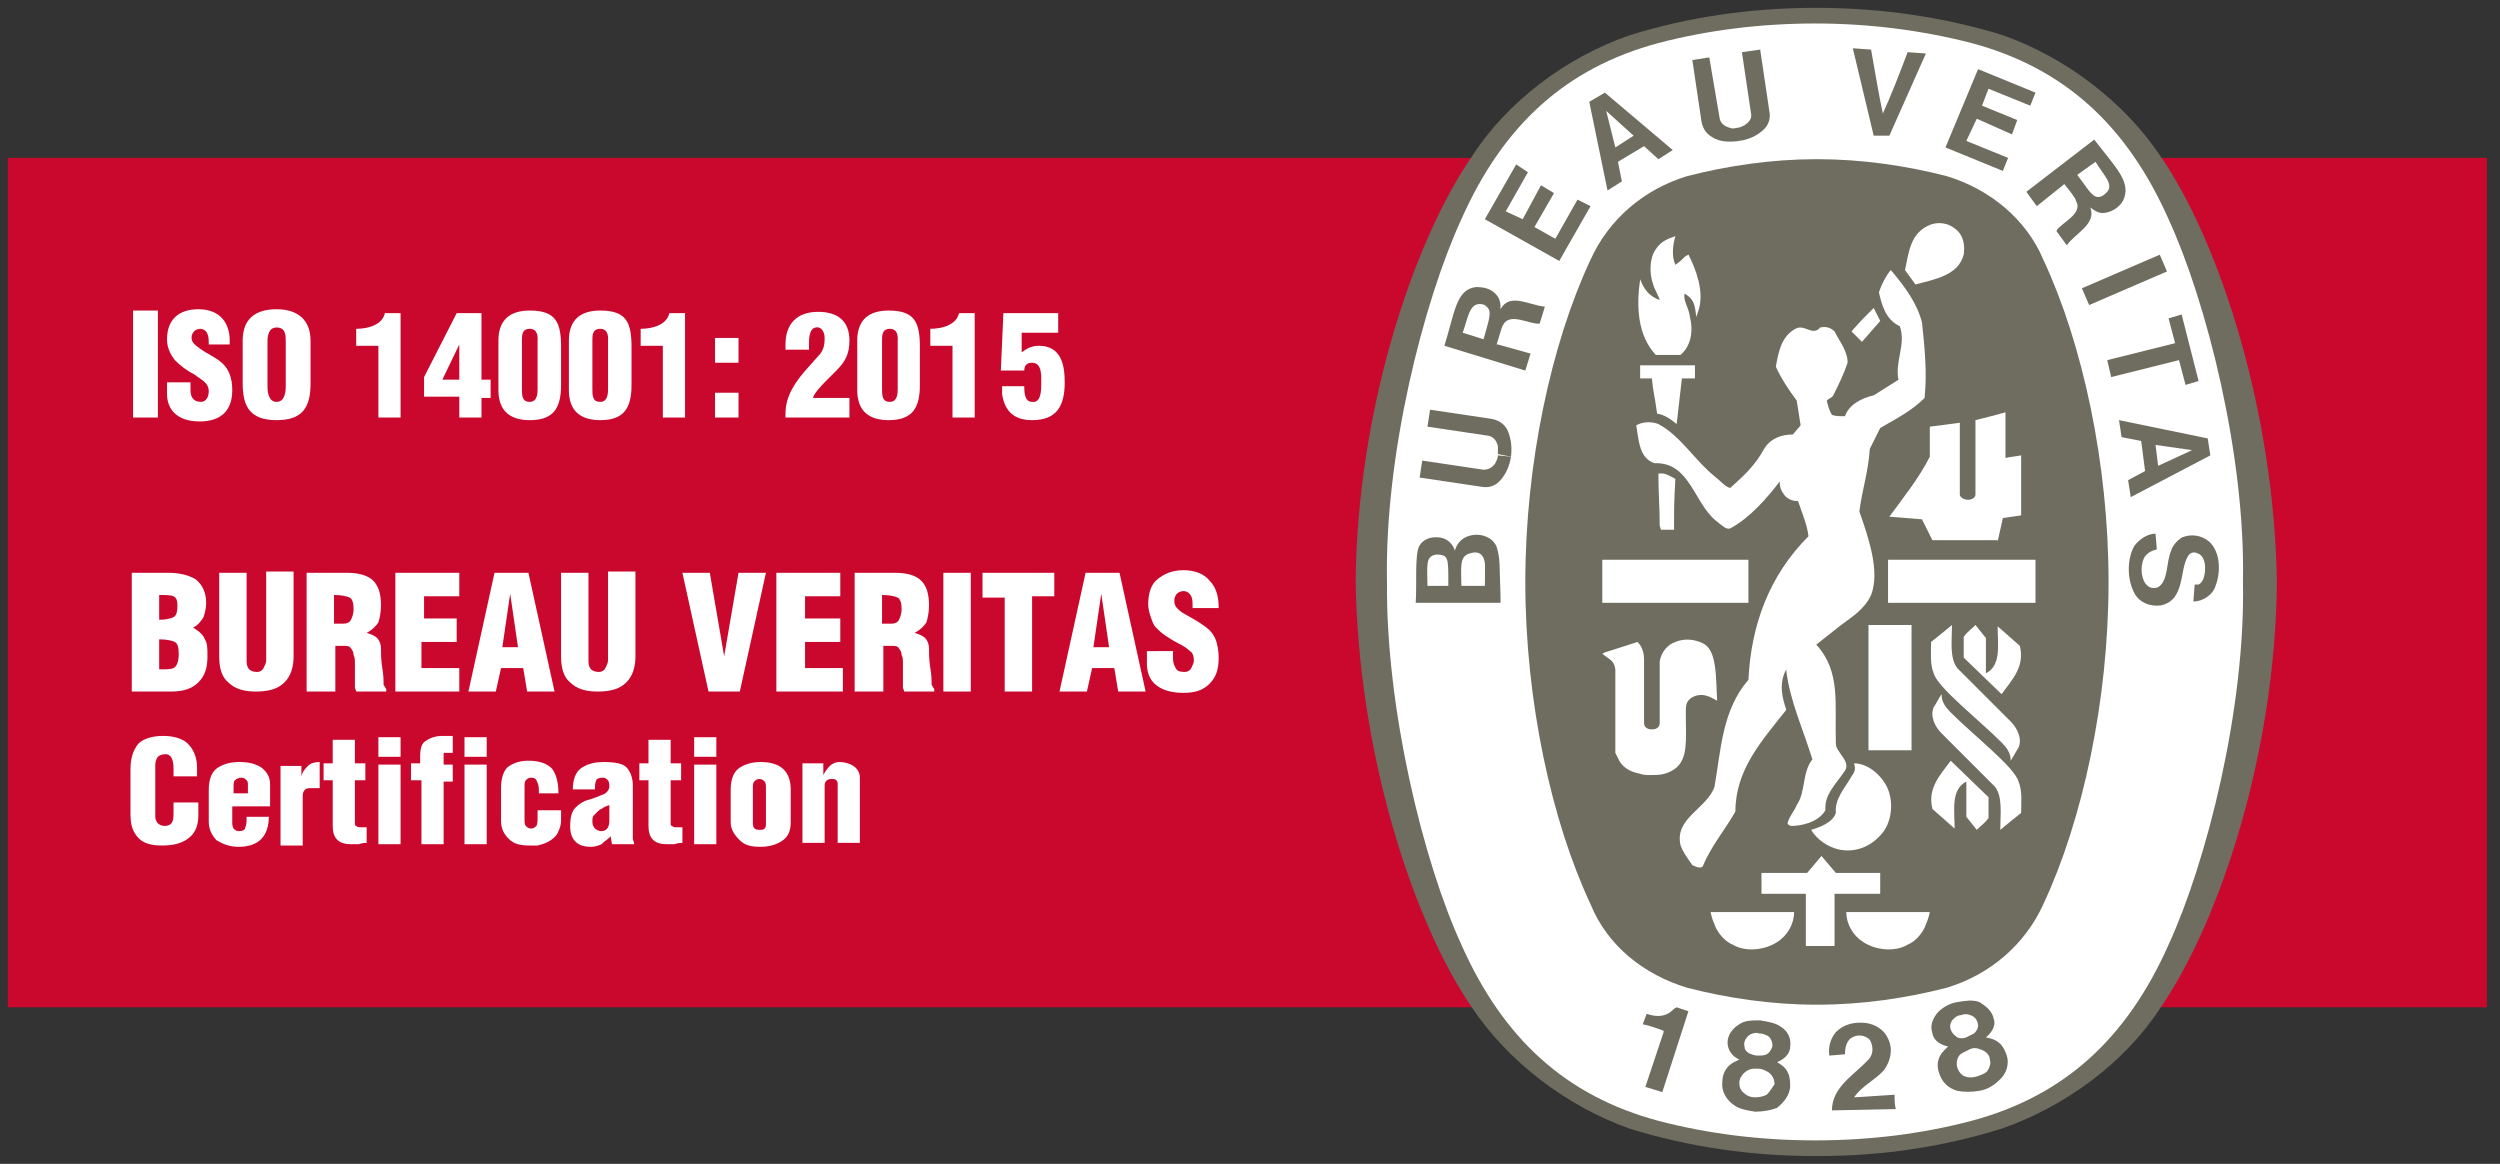 <?xml version="1.0" encoding="UTF-8"?> <svg xmlns="http://www.w3.org/2000/svg" xmlns:xlink="http://www.w3.org/1999/xlink" version="1.1" id="Layer_1" x="0px" y="0px" viewBox="0 0 191.6 89.2" style="enable-background:new 0 0 191.6 89.2;" xml:space="preserve"><rect x="0" y="0" width="191.6" height="89.2" fill="#333333" stroke="none"/> <style type="text/css"> .st0{fill:#CA082D;} .st1{fill:#FFFFFF;} .st2{fill:#6F6D60;} </style> <rect x="0.6" y="12.1" class="st0" width="190" height="65.1"></rect> <g> <path class="st1" d="M10.2,32v-8.2h1.9V32H10.2z"></path> <path class="st1" d="M14.6,29.3v0.6c0,0.5,0.2,0.9,0.8,0.9c0.4,0,0.6-0.4,0.6-0.8c0-0.7-0.6-0.9-1.1-1.3c-0.6-0.3-1.1-0.7-1.5-1.1 c-0.3-0.4-0.6-0.9-0.6-1.6c0-1.5,0.9-2.3,2.4-2.3c1.7,0,2.5,1.1,2.4,2.7H16c0-0.5,0-1.1-0.6-1.2c-0.4,0-0.6,0.2-0.7,0.5 c-0.1,0.5,0.2,0.7,0.6,1c0.7,0.5,1.3,0.7,1.8,1.2c0.4,0.4,0.7,1,0.7,2c0,1.6-0.9,2.4-2.5,2.4c-1.8,0-2.5-1-2.5-2.1v-0.9H14.6z"></path> <path class="st1" d="M23.8,29.4c0,1.8-0.6,2.8-2.6,2.8s-2.6-1-2.6-2.8v-3.3c0-1.6,0.9-2.4,2.6-2.4s2.6,0.9,2.6,2.4V29.4z M21.9,26.2c0-0.5,0-1.1-0.7-1.1c-0.6,0-0.7,0.6-0.7,1.1v3.4c0,0.5,0.1,1.2,0.7,1.2c0.6,0,0.7-0.7,0.7-1.2V26.2z"></path> <path class="st1" d="M29,26.5h-1.7v-1.3c0.9,0,2-0.3,2.2-1.2h1.2v8H29V26.5z"></path> <path class="st1" d="M32.5,28.9L35,24h1.9v5.1h0.7v1.4h-0.7V32h-1.7v-1.6h-2.7V28.9z M35.2,29.1v-2.7h0l-1.3,2.7H35.2z"></path> <path class="st1" d="M38.2,26.1c0-1.6,0.9-2.3,2.4-2.3c2,0,2.4,0.9,2.4,2.8v2.9c0,1.8-0.6,2.7-2.4,2.7c-1.5,0-2.4-0.7-2.4-2.3V26.1 z M41.2,26.1c0-0.1,0.1-0.9-0.6-0.9c-0.6,0-0.6,0.5-0.6,0.9v3.7c0,0.5,0,1,0.6,1c0.6,0,0.6-0.7,0.6-1V26.1z"></path> <path class="st1" d="M43.6,26.1c0-1.6,0.9-2.3,2.4-2.3c2,0,2.4,0.9,2.4,2.8v2.9c0,1.8-0.6,2.7-2.4,2.7c-1.5,0-2.4-0.7-2.4-2.3V26.1 z M46.6,26.1c0-0.1,0.1-0.9-0.6-0.9c-0.6,0-0.6,0.5-0.6,0.9v3.7c0,0.5,0,1,0.6,1c0.6,0,0.6-0.7,0.6-1V26.1z"></path> <path class="st1" d="M50.8,26.5h-1.7v-1.3c0.9,0,2-0.3,2.2-1.2h1.2v8h-1.7V26.5z"></path> <path class="st1" d="M54.8,27.8v-1.9h1.8v1.9H54.8z M54.8,32v-1.9h1.8V32H54.8z"></path> <path class="st1" d="M60.2,26.8v-0.4c0-1.6,0.9-2.5,2.5-2.5c1.5,0,2.4,0.7,2.4,2.2c0,1-0.3,1.6-1,2.3l-0.7,0.7 c-0.3,0.3-1,1-1.1,1.4h2.8V32h-4.9v-0.3c0-1.4,0.8-2.5,1.7-3.5l0.8-0.9c0.4-0.4,0.5-0.8,0.5-1.4c0-0.4-0.2-0.9-0.7-0.8 C62,25.2,62,26,62,26.4v0.4H60.2z"></path> <path class="st1" d="M65.7,26.1c0-1.6,0.9-2.3,2.4-2.3c2,0,2.4,0.9,2.4,2.8v2.9c0,1.8-0.6,2.7-2.4,2.7c-1.5,0-2.4-0.7-2.4-2.3V26.1 z M68.8,26.1c0-0.1,0.1-0.9-0.6-0.9c-0.6,0-0.6,0.5-0.6,0.9v3.7c0,0.5,0,1,0.6,1c0.6,0,0.6-0.7,0.6-1V26.1z"></path> <path class="st1" d="M73,26.5h-1.7v-1.3c0.9,0,2-0.3,2.2-1.2h1.2v8H73V26.5z"></path> <path class="st1" d="M76.7,28.5l0.2-4.5h4.2v1.5h-2.8L78.3,27c0.4-0.3,0.8-0.5,1.3-0.5c1.7,0,2,1.4,2,2.8c0,1.8-0.6,2.9-2.5,2.9 c-1.4,0-2.1-0.7-2.3-2v-0.6h1.7c0,0.4,0,1.2,0.6,1.2c0.7,0.1,0.7-0.9,0.7-1.4c0-0.5,0.1-1.6-0.7-1.6c-0.4,0-0.6,0.2-0.6,0.6H76.7z"></path> </g> <path class="st2" d="M139.2,88.6h0.1c5,0,9.6-0.7,14.1-2.1c4.9-1.7,9.5-5.1,12.2-9.3c4.6-6.7,8.8-19.7,8.9-32.6v0 c-0.2-12.9-4.3-25.9-8.9-32.6c-2.8-4.2-7.3-7.6-12.1-9.3c-4.5-1.4-9.4-2.1-14.3-2.1c-5,0-9.8,0.7-14.3,2.1 c-4.9,1.7-9.4,5.1-12.1,9.3c-4.6,6.7-8.8,19.7-8.9,32.6v0c0.2,12.9,4.3,25.9,8.9,32.6c2.8,4.2,7.3,7.6,12.1,9.3 c4.5,1.4,9.3,2.1,14.2,2.1H139.2z"></path> <path class="st1" d="M171.9,44.6c0.2,9.7-2.8,21.5-5.7,27.8c-3.2,7.2-8,11.6-15.1,13.5c-3.8,1-7.8,1.5-12,1.5c-4.1,0-8.2-0.5-12-1.5 c-7.1-1.9-11.9-6.3-15.1-13.5c-2.9-6.3-5.8-18.1-5.7-27.8c-0.2-9.7,2.8-21.5,5.7-27.8c3.2-7.2,8-11.6,15.1-13.5 c3.8-1,7.9-1.5,12-1.5c4.1,0,8.1,0.5,12,1.5c7.1,1.9,11.9,6.3,15.1,13.5C169.1,23.1,172.1,34.9,171.9,44.6"></path> <path class="st2" d="M139.3,12.2c3.4,0,6.8,0.5,9.9,1.3c3.3,1,6.1,3.3,7.4,6.4c3,6.4,5,15.6,5,24.7c0,9.1-2,18.3-5,24.7 c-1.4,3.1-4.1,5.4-7.4,6.4c-3.1,0.8-6.5,1.3-9.9,1.3h-0.1c-3.4,0-6.8-0.5-9.9-1.3c-3.3-1-6.1-3.2-7.4-6.4c-3-6.4-5-15.6-5-24.7 c0-9.1,2-18.3,5-24.7c1.4-3.1,4.1-5.4,7.4-6.4c3.1-0.8,6.5-1.3,9.9-1.3H139.3z"></path> <path class="st1" d="M144.1,24.6c-0.5-0.8-0.1-0.1-0.6-1"></path> <rect x="122.8" y="42.9" class="st1" width="11.2" height="3.3"></rect> <path class="st1" d="M131.5,71.1c-0.2-0.5-0.3-0.7-0.4-1.2c2.4,0,3.9,0,6.4,0c0,0.9-0.5,1.8-1.3,2.3c-0.9,0.6-2.4,0.8-3.4,0.2 C132.3,72.2,131.8,71.7,131.5,71.1"></path> <path class="st1" d="M138.4,68.5l-3.4,0v-1.6l3.5,0l1.1-1.3c0.5,0.6,0.6,0.7,1.1,1.3h3.4v1.6l-3.5,0v4h-2.2V68.5z"></path> <path class="st1" d="M138.8,63.6c0.7-0.2,1.7-0.6,1.9-1.3c-0.1-1.1,0.7-1.9,1.2-2.8c0.3-0.4,0.3-0.6,0.2-1c1.1,0,2.2,1,2.6,2 c0.4,1,0.3,2.4-0.4,3.3c-0.8,1-2,1.6-3.4,1.3C140.1,64.9,139.3,64.4,138.8,63.6"></path> <path class="st1" d="M130.5,49.3c-0.6-0.3-1.4-0.4-2.1-0.1c-0.6,0.2-1.1,0.8-1.2,1.5c0,1.9,0,2.5,0,4.7c0,0.3-0.2,0.5-0.6,0.5 c-0.4,0-0.6-0.2-0.6-0.5v-4.8c0-0.5-0.1-1-0.5-1.4l-2.5,0.8l-0.2,0.1c0.6,0.5,0.9,0.5,1,1.2l0,6.1l0,0.3l0.1,0.2l0.1,0.2l0.1,0.2 c0.4,0.7,1.1,0.9,1.6,1c0.2,0.1,0.6,0.1,0.8,0.1c0.6,0,1.2,0,1.9-0.5c1-0.8,0.8-2.2,0.8-4.2c0-0.6,0-0.9,0.4-1.2 c0.3-0.2,0.7-0.3,1.1-0.2c0.4,0.1,0.5,0.2,0.9,0.4C131.5,51.9,131.6,49.8,130.5,49.3"></path> <path class="st1" d="M153.4,56.9c-1.8-1.8-4.9-4.2-5.2-5.3c-0.3-0.7-0.2-1.6-0.2-2.4c0.5-0.4,1-0.8,1.6-1.3c0,1.2-0.2,2.5,0.4,3.3 c1.5,1.5,2.8,2.8,4.1,4.1c0.5,0.5,0.9,1.3,0.6,2c-0.2,0.3-0.4,0.7-0.6,1C154.1,57.7,153.8,57.3,153.4,56.9"></path> <path class="st1" d="M143.2,47.9c1.4,0,1.8,0,3.3,0v9.6h-3.3L143.2,47.9z"></path> <path class="st1" d="M150.5,48.8c0.3-0.4,0.5-0.5,0.9-0.9l0.8,1v2.7c1.2-0.6,0.9-2.2,0.9-3.6c0.7,0.6,1,0.9,1.7,1.5 c0.4,1.6-0.6,2.6-1.4,3.7l-2.9-2.8V48.8z"></path> <path class="st1" d="M153.1,41.5l0.4-1.8l1.4-0.2l0-4.6c-0.5,0.1-0.8,0.1-1.2,0.2v-3.5c-0.7,0.2-1.5,0.4-2.3,0.6v5.7 c0,0.3-0.4,0.4-0.5,0.4h-0.1c-0.3,0-0.6-0.2-0.6-0.4v-5.5l-2.3,0.3V35c-0.8,1.6-2,3.1-3.1,4.6c1.2,0.1,1.3,0.1,2.5,0.2l0.8,1.6 H153.1z"></path> <path class="st1" d="M127.2,40.3c0-1.5-0.1-2.5-0.1-4c0.5-0.1,0.9,0.2,1.3,0.4c-0.1,1.9-0.1,1.9-0.1,3.9h-1L127.2,40.3z"></path> <path class="st1" d="M127,31.7c-0.2-1.5-0.3-1.6-0.4-2.7h-0.9v-1c1.6,0,2.5,0,4.2,0l0,1h-1l-0.4,3.5C128,32.1,127.6,31.8,127,31.7"></path> <path class="st1" d="M126.9,27.2c-1.4-1.5-1.5-3.7-1.2-5.8l0,0c0.3,0.8,0.7,1.3,1.5,1.6c-0.1-0.4-0.4-0.8-0.5-1.2 c-0.3-0.8-0.3-2,0.2-2.7c0.4-0.6,0.9-0.8,1.5-1c-0.2,0.7-0.3,1.5,0,2.2c0.4-0.3,0.4-0.3,0.7-0.6c0.1-0.1,0.2-0.1,0.3-0.2 c0.6,1.2,1.2,2.8,0.8,4.2l-0.2,0.6c-0.1-1-0.2-1.4-0.9-1.8c-0.1,0.6,0.3,1,0.4,1.7c0.3,1.2,0.1,2.3-0.7,3H126.9z"></path> <path class="st1" d="M144.1,24.6l-1.4,1.6c-0.4-0.4-0.4-0.4-0.8-0.8c0.7-0.8,0.8-0.9,1.7-1.8"></path> <path class="st1" d="M146,20.7c0.3-1.4,0.4-2.9,2-3.5c0.6-0.2,1.3-0.1,1.8,0.3c0.7,0.5,0.8,1.3,0.7,2c-0.4,1.6-2.2,1.9-3.7,2.3 L146,20.7z"></path> <polygon class="st1" points="156,42.9 156,46.2 144.7,46.2 144.7,42.9 "></polygon> <path class="st1" d="M128.8,64.8c-0.5-2.1,2-2.8,2.6-4.5c0.5-2.9,0.6-5.9,2.6-8.2c0.2-4.2,1.6-8,4.6-11c-0.1-0.9-0.5-1.8-0.8-2.7 c-0.4,0-0.7-0.1-1-0.4c-0.3-0.4-0.4-0.6-0.4-1.1c-1,1.3-2.3,2.8-3.8,3.6c-0.3,0.1-0.6-0.2-1.1-0.6c-1.7-1.4-2-4.5-4.7-4.4 c-1.2-0.4-1.2-1.8-1.4-2.9c0.5-0.3,1.2-0.3,1.7-0.1c1.7,0.9,2.8,2.8,4.3,4c0.4,0.3,0.8,0.8,1.2,0.9c1-0.9,1.9-1.7,2.6-3 c0.5-0.8,1.3-1.1,2.2-1.1l0.6-0.7l-0.3-1.9c-0.6-0.8-1.2-1.7-1.6-2.6c0.2-1.1,0.4-2.3,1.5-2.9c0.7-0.4,1.3,0.6,1.9-0.1 c0.4-0.1,0.8,0,1.1,0.3c0.4,0.8,1,1.5,1,2.4c-0.3,0.9-0.7,1.7-1.1,2.5c-0.1,0.2-0.3,0.2-0.5,0.4c0.1,0.4,0.2,0.8,0.4,1.1 c0.3,0.1,0.6,0.1,1,0.1c0.3-0.9,1.3-1.4,2.2-1.6l1.9-1.2c-0.3-1.4,0.6-2.7,0.1-4.1c-1.1-0.5-1.4-1.7-1.6-2.6 c0.2-0.6,0.5-1.2,0.9-1.7l0.1,0.1c1,1.2,1.9,2.4,2.3,3.9c0.2,1.9,0.4,3.8,0.2,5.8c-1,1-2.2,1.6-3.4,2.3l-0.8,1.6 c-0.1,1.7-0.6,3.2-0.8,4.8c0.7,2,1.6,4.6,0.9,6.4c-0.5,1.1-1.5,1.7-2.3,2.3l-1.9,1.5c1.9,2.1,1.4,4.5,1.5,7.6c0,0.7,1.3,1.4,0.6,2.2 c-0.6,0.9-1.5,1.7-1.4,2.9c-0.6,1-2,1.2-2.6,1.2c-0.1,0-0.3-0.1-0.3-0.2c0.1-0.5,0.5-0.9,0.7-1.4c0.7-1,0.4-2.5,1.2-3.5 c-0.7-2.3-1.7-4.4-2-6.8l0-0.1c-0.6,1.1-0.3,2.2,0,3.1c-1.9,2.4-3.9,4.6-3.9,7.8c-0.8,1.4-1.9,2.7-2.5,4.2c-0.2,0.2-0.6,0-0.8-0.1 C129.2,65.6,129,65.3,128.8,64.8"></path> <path class="st1" d="M149.5,54.6c1.8,1.8,4.9,4.2,5.2,5.3c0.3,0.7,0.2,1.6,0.2,2.4c-0.5,0.4-1,0.8-1.6,1.3c0-1.2,0.2-2.5-0.4-3.3 c-1.5-1.5-2.8-2.8-4.1-4.1c-0.5-0.5-0.9-1.3-0.6-2c0.2-0.3,0.4-0.7,0.6-1C148.8,53.8,149.1,54.2,149.5,54.6"></path> <path class="st1" d="M152.4,62.7c-0.3,0.4-0.5,0.5-0.9,0.9l-0.8-1v-2.7c-1.2,0.6-0.9,2.2-0.9,3.6c-0.7-0.6-1-0.9-1.7-1.5 c-0.4-1.6,0.6-2.6,1.4-3.7l2.9,2.8V62.7z"></path> <path class="st1" d="M147.5,71.1c0.2-0.5,0.3-0.7,0.4-1.2c-2.4,0-3.9,0-6.4,0c0,0.9,0.5,1.8,1.3,2.3c0.9,0.6,2.4,0.8,3.4,0.2 C146.7,72.2,147.2,71.7,147.5,71.1"></path> <path class="st2" d="M140.4,85.1c0-1.8,1.7-2.7,2.8-3.9c0.3-0.3,0.4-0.8,0.2-1.3c-0.1-0.3-0.3-0.4-0.6-0.5c-0.4-0.1-0.7,0-1,0.2 c-0.3,0.3-0.4,0.7-0.4,1.2l-1.2,0.1c-0.1-0.7,0.1-1.3,0.5-1.8c0.6-0.6,1.4-0.8,2.3-0.7c0.7,0.1,1.4,0.5,1.7,1.2 c0.4,0.8,0.2,1.7-0.3,2.4c-0.7,0.8-1.7,1.2-2.3,2.1l3.1-0.2c0,0.4,0,0.8,0.1,1.1L140.4,85.1z"></path> <path class="st2" d="M129.4,77.5L129.4,77.5l-2,6.2l-1.3-0.4l1.4-4.2l0-0.1c-0.5-0.2-1.1-0.4-1.6-0.5l0.3-0.8 c0.6,0.2,1.3,0.3,1.9-0.2c0.2-0.2,0.2-0.2,0.4-0.3L129.4,77.5z"></path> <path class="st2" d="M152.3,82.1c-0.2,0.2-0.5,0.3-0.8,0.4c-0.3,0.1-0.6,0.1-0.9,0c-0.3-0.1-0.5-0.4-0.6-0.7c-0.1-0.4,0-0.9,0.4-1.1 c0.2-0.1,0.4-0.2,0.6-0.3c0.2-0.1,0.5-0.1,0.7,0c0.4,0.1,0.8,0.4,0.8,0.8C152.6,81.5,152.5,81.8,152.3,82.1 M149.6,79.1 c-0.2-0.3-0.2-0.7,0.1-1c0.2-0.2,0.4-0.3,0.6-0.3c0.2-0.1,0.5-0.1,0.7,0c0.4,0.1,0.6,0.5,0.6,0.8c0,0.2-0.1,0.4-0.3,0.6 c-0.2,0.1-0.4,0.2-0.6,0.3c-0.2,0.1-0.5,0.1-0.7,0C149.9,79.4,149.7,79.3,149.6,79.1 M153.8,80.9c-0.2-0.6-0.5-1.1-1.2-1.3l-0.4-0.1 c0.4-0.3,0.8-0.9,0.6-1.4c-0.1-0.6-0.6-1-1.1-1.3c-0.5-0.2-1.1-0.1-1.7,0c-0.6,0.1-1.1,0.4-1.5,0.8c-0.4,0.5-0.6,1-0.4,1.6 c0.1,0.6,0.7,0.9,1.2,1l-0.3,0.3c-0.5,0.5-0.6,1.1-0.4,1.7c0.2,0.7,0.7,1.2,1.4,1.4c0.5,0.1,1.1,0.1,1.7,0c0.6-0.1,1.1-0.4,1.5-0.8 C153.8,82.3,154,81.5,153.8,80.9"></path> <path class="st2" d="M135.4,83.9c-0.2,0.1-0.5,0.2-0.9,0.2c-0.3,0-0.6-0.1-0.8-0.3c-0.3-0.2-0.4-0.5-0.4-0.8c0-0.4,0.3-0.8,0.7-1 c0.2-0.1,0.4-0.1,0.7-0.1c0.3,0,0.5,0.1,0.7,0.2c0.4,0.2,0.6,0.6,0.6,1C135.8,83.4,135.6,83.7,135.4,83.9 M133.7,80.2 c-0.1-0.3,0.1-0.7,0.4-0.9c0.2-0.1,0.5-0.2,0.7-0.1c0.3,0,0.5,0.1,0.7,0.2c0.3,0.2,0.4,0.7,0.3,0.9c-0.1,0.2-0.2,0.4-0.4,0.5 c-0.2,0.1-0.4,0.1-0.7,0.1c-0.2,0-0.5-0.1-0.7-0.2C133.9,80.6,133.7,80.5,133.7,80.2 M137.2,83.2c0-0.6-0.1-1.2-0.7-1.6l-0.3-0.2 c0.5-0.2,1-0.6,1-1.2c0.1-0.6-0.2-1.2-0.7-1.5c-0.4-0.3-1-0.4-1.6-0.5c-0.6,0-1.2,0-1.6,0.3c-0.5,0.3-0.9,0.8-0.9,1.4 c0,0.6,0.4,1.1,0.9,1.3l-0.4,0.2c-0.6,0.3-0.9,0.9-0.9,1.5c-0.1,0.7,0.3,1.4,0.9,1.8c0.4,0.3,1,0.4,1.6,0.5c0.6,0,1.2-0.1,1.7-0.3 C136.7,84.5,137.2,83.9,137.2,83.2"></path> <rect x="159.6" y="20.7" transform="matrix(0.918 -0.396 0.396 0.918 4.847 66.292)" class="st2" width="6.5" height="1.4"></rect> <path class="st2" d="M143.6,10.4L142,3.7l1.4,0.1c0.3,1.7,0.6,3.5,0.9,4.9c0.6-1.3,1.3-3.1,1.9-4.7l1.4,0.1l-2.8,6.3L143.6,10.4z"></path> <polygon class="st2" points="118.1,14.2 116.7,16.8 115.4,16.2 117.1,13.2 116.2,12.6 113.8,16.8 119.5,20 121.9,15.8 120.9,15.3 119.2,18.3 117.6,17.4 119.1,14.8 "></polygon> <path class="st2" d="M113.8,44.9l-1.8,0h0c0-1.4-0.2-2.3,0.7-2.5c0.3-0.1,0.7-0.1,0.9,0.2C113.9,43,113.8,43.5,113.8,44.9 M111,44.9 l-1.6,0c0-1.5-0.2-2.3,0.7-2.4c0.5,0,0.7,0.1,0.8,0.4C111,43.2,111,43.6,111,44.9 M114.7,41.9c-0.3-0.7-1.1-1-1.8-0.9 c-0.7,0.1-1.2,0.5-1.4,1.2c-0.1-0.4-0.5-0.9-1.1-1c-0.7-0.1-1.3,0.1-1.6,0.6c-0.4,0.6-0.2,3-0.3,4.4l6.5,0l0-0.5 C114.9,43.2,115,42.9,114.7,41.9"></path> <polygon class="st2" points="166.2,24.4 167.2,24.1 168.5,29.2 167.5,29.5 167,27.6 161.8,28.9 161.5,27.6 166.7,26.3 "></polygon> <path class="st2" d="M133.3,10.8c-0.7,0.1-1.5,0.1-2.1-0.3c-0.5-0.3-0.7-0.7-0.8-1.2l-0.7-4.7l1.3-0.2l0.8,4.7 c0.1,0.4,0.4,0.6,0.8,0.7c0.2,0.1,0.4,0,0.6,0"></path> <path class="st2" d="M133.3,10.8c0.7-0.1,1.4-0.4,1.9-0.9c0.4-0.4,0.5-0.9,0.4-1.4l-0.7-4.7L133.5,4l0.7,4.7 c0.1,0.4-0.2,0.7-0.5,0.9c-0.2,0.1-0.4,0.2-0.6,0.2"></path> <path class="st2" d="M165.4,35.7l-0.2-1.6l2.8,0.4h0l0,0l0,0h0L165.4,35.7z M169.2,33.6l-6.8-1.4l0.2,1.3l1.5,0.3l0.3,2.3l-1.3,0.7 l0.2,1.3l6.1-3.2L169.2,33.6z"></path> <path class="st2" d="M168.2,44.8l0.1,0l0.1,0l0.1,0c0.4-0.2,0.5-0.8,0.5-1.3c0-0.5-0.2-1-0.6-1.1c-0.2-0.1-0.5-0.1-0.7,0.2 c-0.7,1.1-0.2,3.4-2.1,3.8c-0.8,0.1-1.6-0.2-2-0.9c-0.6-1.1-0.6-2.7,0-3.7c0.4-0.5,1-0.9,1.6-0.9l0.1,1.2c-0.4,0.1-0.8,0.3-1,0.7 c-0.3,0.7-0.2,1.7,0.3,2.1c0.2,0.2,0.6,0.2,0.8,0.1c0.8-0.5,0.6-1.9,1-2.8c0.1-0.4,0.5-0.8,0.8-1c0.7-0.3,1.5-0.2,2.1,0.3 c0.9,0.8,0.9,2.4,0.5,3.4c-0.2,0.7-1,1.2-1.7,1.2L168.2,44.8L168.2,44.8z"></path> <path class="st2" d="M115.8,35c-0.1,0.7-0.4,1.4-0.9,1.9c-0.4,0.4-0.9,0.5-1.4,0.4l-4.7-0.7l0.2-1.3l4.7,0.7c0.4,0,0.7-0.2,0.9-0.5 c0.1-0.2,0.2-0.4,0.2-0.6"></path> <path class="st2" d="M115.8,35c0.1-0.7,0-1.5-0.3-2.1c-0.3-0.5-0.7-0.7-1.2-0.8l-4.7-0.7l-0.2,1.3l4.7,0.7c0.4,0.1,0.6,0.4,0.7,0.8 c0,0.2,0,0.4,0,0.6"></path> <path class="st2" d="M123.8,11.3l-0.7-2.8l0,0l0,0v0l0,0l2.1,1.9L123.8,11.3z M123,7.1l-1.2,0.7l1.4,6.8l1.1-0.7l-0.3-1.5l2-1.2 l1.1,1l1.1-0.7L123,7.1z"></path> <polygon class="st2" points="154.6,9.2 151.9,8.1 152.4,6.8 155.6,8.1 156,7.1 151.6,5.3 149.1,11.3 153.5,13.1 153.9,12.1 150.7,10.8 151.5,9.1 154.2,10.3 "></polygon> <path class="st2" d="M113.7,26l-1.6-0.5c0.4-1.1,0.5-2.2,1.3-2.2c0.3,0,0.5,0.1,0.7,0.4C114.3,24.1,114,24.9,113.7,26 M115,23.7 c0-0.4,0-0.8-0.4-1.2c-0.4-0.4-0.9-0.5-1.5-0.5c-1.5,0.2-1.6,1.9-2.4,4.5l6.2,1.9l0.4-1.3l-2.5-0.7l-0.1,0c0.2-0.6,0.4-1.4,0.5-1.5 c0.5-1,2.1,0,2.8-0.1l0.4-1.3C117.2,23.4,115.7,22.4,115,23.7"></path> <path class="st2" d="M161.5,14.7c-0.2,0.2-0.4,0.4-0.7,0.4c-0.5,0-0.9-0.8-1.6-1.7l1.4-1C161.2,13.4,162,14.1,161.5,14.7 M160.5,10.7l-5.2,4l0.8,1.1l2-1.6l0.1-0.1c0.4,0.5,0.9,1.1,0.9,1.3c0.6,1-1.2,1.7-1.5,2.3l0.8,1.1c0.6-0.9,2.3-1.6,1.8-2.9 c0.4,0.3,0.7,0.5,1.2,0.4c0.5-0.1,1-0.4,1.3-0.9C163.4,14,162.2,12.9,160.5,10.7"></path> <g> <path class="st1" d="M13.3,59.4v-0.5c0-0.7-0.2-1.1-0.6-1.1c-0.3,0-0.5,0.1-0.6,0.2c-0.1,0.1-0.2,0.4-0.2,0.6v4 c0,0.2,0.1,0.4,0.2,0.5c0.1,0.1,0.3,0.2,0.5,0.2c0.3,0,0.5-0.1,0.6-0.3c0.1-0.2,0.1-0.5,0.1-0.8v-0.7h1.9v1c0,0.7-0.2,1.3-0.7,1.7 c-0.5,0.4-1.1,0.6-2.1,0.6c-0.9,0-1.5-0.2-1.9-0.7S10,63.1,10,62.3v-3.3c0-0.9,0.2-1.5,0.6-2c0.4-0.4,1.1-0.6,1.9-0.6 c0.8,0,1.5,0.2,1.9,0.6c0.4,0.4,0.7,1,0.7,1.8v0.7H13.3z"></path> <path class="st1" d="M17.8,61.9V63c0,0.2,0,0.3,0.1,0.5c0.1,0.1,0.2,0.2,0.4,0.2c0.3,0,0.5-0.1,0.5-0.3c0.1-0.2,0.1-0.4,0.1-0.8 h1.7c0,1.5-0.8,2.3-2.3,2.3c-0.7,0-1.2-0.2-1.7-0.5C16.3,64.1,16,63.6,16,63v-2.5c0-0.7,0.2-1.3,0.6-1.6s1-0.5,1.7-0.5 c0.7,0,1.2,0.1,1.7,0.4c0.4,0.3,0.7,0.7,0.7,1.3v1.7H17.8z M19,60.8v-0.6c0-0.2,0-0.3-0.1-0.4c-0.1-0.1-0.2-0.2-0.4-0.2 c-0.2,0-0.4,0.1-0.5,0.2c-0.1,0.1-0.1,0.3-0.1,0.6v0.4H19z"></path> <path class="st1" d="M23.1,58.6v0.9c0.1-0.4,0.3-0.6,0.5-0.8c0.2-0.2,0.5-0.3,0.9-0.3v2c-0.1,0-0.2,0-0.3,0c-0.1,0-0.2,0-0.3,0 c-0.2,0-0.4,0-0.5,0.1s-0.2,0.2-0.2,0.5v3.8h-1.7v-6.1H23.1z"></path> <path class="st1" d="M24.8,59.8v-1.3h0.7v-1.8h1.7v1.8h0.8v1.3h-0.8V63c0,0.2,0,0.3,0.1,0.3c0.1,0.1,0.2,0.1,0.3,0.1 c0.1,0,0.2,0,0.3,0h0.2v1.2c-0.2,0-0.3,0-0.6,0.1c-0.2,0-0.4,0-0.6,0c-1,0-1.4-0.5-1.4-1.4v-3.5H24.8z"></path> <path class="st1" d="M29,58v-1.5h1.7V58H29z M29,64.7v-6.1h1.7v6.1H29z"></path> <path class="st1" d="M32.2,59.8h-0.7v-1.3h0.7l0-0.5c0-0.6,0.1-1,0.4-1.2c0.3-0.2,0.7-0.4,1.3-0.4h0.8v1.3h-0.4c-0.1,0-0.2,0-0.3,0 C34,57.8,34,57.9,34,58v0.6h0.7v1.3H34v4.8h-1.7V59.8z"></path> <path class="st1" d="M35.6,58v-1.5h1.7V58H35.6z M35.6,64.7v-6.1h1.7v6.1H35.6z"></path> <path class="st1" d="M41.3,60.8l0-0.1c0-0.2,0-0.5-0.1-0.7c-0.1-0.3-0.2-0.4-0.5-0.4c-0.2,0-0.3,0.1-0.4,0.2 c-0.1,0.1-0.1,0.3-0.1,0.5v2.5c0,0.2,0,0.4,0.1,0.5c0.1,0.1,0.2,0.2,0.4,0.2c0.2,0,0.3-0.1,0.4-0.2c0.1-0.1,0.1-0.4,0.1-0.8v-0.4 H43c0,0.2,0,0.5,0,0.8c0,0.3-0.1,0.6-0.2,0.8c-0.1,0.3-0.3,0.5-0.6,0.7c-0.3,0.2-0.6,0.3-1,0.4c-0.1,0-0.2,0-0.3,0 c-0.1,0-0.2,0-0.3,0c-0.7,0-1.2-0.1-1.6-0.5s-0.6-0.8-0.6-1.4v-2.5c0-0.8,0.2-1.3,0.5-1.6c0.4-0.3,0.9-0.5,1.6-0.5 c0.8,0,1.4,0.2,1.8,0.6c0.3,0.4,0.5,1,0.5,1.9H41.3z"></path> <path class="st1" d="M46.8,64.1c-0.2,0.2-0.5,0.4-0.7,0.6c-0.2,0.1-0.5,0.2-0.8,0.2c-0.5,0-0.9-0.1-1.2-0.4 c-0.3-0.3-0.4-0.7-0.4-1.2c0-0.6,0.1-1.1,0.4-1.4c0.3-0.3,0.6-0.5,1-0.6c0.4-0.1,0.8-0.3,1.1-0.4c0.3-0.1,0.5-0.4,0.5-0.6 c0-0.2,0-0.3-0.1-0.5c-0.1-0.1-0.2-0.2-0.4-0.2c-0.3,0-0.5,0.1-0.5,0.2c-0.1,0.2-0.1,0.4-0.1,0.7h-1.7c0-0.7,0.2-1.3,0.6-1.6 c0.4-0.3,1-0.5,1.7-0.5c0.9,0,1.5,0.1,1.8,0.4s0.5,0.8,0.5,1.4V64c0,0.1,0,0.2,0,0.3s0.1,0.2,0.1,0.4h-1.7L46.8,64.1z M46.7,61.7 c-0.3,0.1-0.5,0.2-0.6,0.3c-0.1,0-0.2,0.1-0.3,0.2c-0.1,0.1-0.2,0.2-0.3,0.3c-0.1,0.1-0.1,0.3-0.1,0.5c0,0.2,0.1,0.4,0.2,0.5 c0.1,0.1,0.3,0.2,0.5,0.2c0.2,0,0.4-0.1,0.5-0.3c0.1-0.2,0.1-0.4,0.1-0.6V61.7z"></path> <path class="st1" d="M49,59.8v-1.3h0.7v-1.8h1.7v1.8h0.8v1.3h-0.8V63c0,0.2,0,0.3,0.1,0.3c0.1,0.1,0.2,0.1,0.3,0.1 c0.1,0,0.2,0,0.3,0h0.2v1.2c-0.2,0-0.3,0-0.6,0.1c-0.2,0-0.4,0-0.6,0c-1,0-1.4-0.5-1.4-1.4v-3.5H49z"></path> <path class="st1" d="M53.2,58v-1.5h1.7V58H53.2z M53.2,64.7v-6.1h1.7v6.1H53.2z"></path> <path class="st1" d="M56,60.5c0-0.7,0.2-1.3,0.6-1.6s1-0.5,1.7-0.5c1.5,0,2.3,0.7,2.3,2.1V63c0,0.7-0.2,1.1-0.6,1.4 c-0.4,0.3-1,0.5-1.7,0.5c-0.7,0-1.2-0.1-1.6-0.5S56,63.6,56,63V60.5z M57.7,63.1c0,0.4,0.2,0.5,0.5,0.5c0.2,0,0.3,0,0.4-0.1 s0.1-0.2,0.1-0.4v-2.7c0-0.2,0-0.4-0.1-0.5c-0.1-0.1-0.2-0.2-0.4-0.2c-0.2,0-0.3,0.1-0.4,0.2c-0.1,0.1-0.1,0.3-0.1,0.5V63.1z"></path> <path class="st1" d="M63.1,58.6v0.8c0.1-0.2,0.3-0.5,0.5-0.7c0.2-0.2,0.5-0.3,0.7-0.3c0.4,0,0.8,0.1,1.1,0.3 c0.3,0.2,0.5,0.5,0.5,0.9v5h-1.7v-4.4c0-0.2,0-0.3-0.1-0.4s-0.2-0.1-0.4-0.1c-0.3,0-0.5,0.2-0.5,0.5v4.4h-1.7v-6.1H63.1z"></path> </g> <g> <path class="st1" d="M10.1,53v-9.1h2.8c0.9,0,1.6,0.2,2.1,0.5c0.5,0.4,0.8,1,0.8,1.8c0,0.4-0.1,0.8-0.2,1.1 c-0.2,0.3-0.4,0.6-0.8,0.8c0.5,0.3,0.8,0.6,0.9,0.9c0.2,0.3,0.2,0.7,0.2,1.3c0,0.9-0.2,1.5-0.7,2S14,53,13.1,53H10.1z M12.2,47.5 c0.5,0,0.9-0.1,1.1-0.2c0.2-0.1,0.3-0.4,0.3-0.9c0-0.4-0.1-0.6-0.3-0.7c-0.2-0.1-0.6-0.1-1.1-0.1V47.5z M12.2,51.3 c0.5,0,0.9,0,1.1-0.1c0.2-0.1,0.4-0.4,0.4-1.1c0-0.5-0.1-0.8-0.3-0.9c-0.2-0.1-0.6-0.2-1.2-0.2V51.3z"></path> <path class="st1" d="M16.8,43.9h2.1v6.8c0,0.3,0.1,0.5,0.2,0.6s0.3,0.2,0.6,0.2c0.2,0,0.4-0.1,0.5-0.3c0.1-0.2,0.2-0.4,0.2-0.6 v-6.8h2.1v6.5c0,0.8-0.2,1.5-0.7,2s-1.2,0.7-2.2,0.7c-0.9,0-1.6-0.2-2.1-0.7c-0.5-0.4-0.7-1.1-0.7-2V43.9z"></path> <path class="st1" d="M25.6,53h-2.1v-9.1h3.1c0.9,0,1.6,0.2,2,0.6c0.4,0.4,0.6,1,0.6,1.9c0,0.5-0.1,1-0.2,1.3 c-0.2,0.3-0.5,0.6-0.9,0.8c0.3,0.1,0.6,0.2,0.8,0.4c0.2,0.2,0.3,0.5,0.3,0.8c0,0.4,0,0.9,0.1,1.5s0.1,1,0.1,1.3 c0.1,0.1,0.1,0.2,0.2,0.3V53h-2.3c0-0.1-0.1-0.2-0.1-0.3c0-0.1,0-0.2,0-0.2v-0.9v-0.2v-0.1c0-0.2,0-0.4,0-0.6c0-0.1,0-0.3-0.1-0.5 c0-0.2-0.1-0.4-0.2-0.5c-0.1-0.2-0.3-0.2-0.5-0.2h-0.7V53z M25.6,47.8h0.7c0.3,0,0.5-0.1,0.6-0.3c0.1-0.2,0.2-0.5,0.2-0.8 c0-0.5-0.1-0.8-0.3-0.9c-0.2-0.1-0.6-0.2-1.2-0.2V47.8z"></path> <path class="st1" d="M30.3,53v-9.1h4.9v1.8h-2.7v1.7H35v1.8h-2.7v2h2.9V53H30.3z"></path> <path class="st1" d="M35.9,53l2-9.1h2.6l2,9.1h-2.1l-0.3-1.8h-1.7L38,53H35.9z M39.1,45.5l-0.6,4.1h1.2L39.1,45.5z"></path> <path class="st1" d="M43,43.9h2.1v6.8c0,0.3,0.1,0.5,0.2,0.6s0.3,0.2,0.6,0.2c0.2,0,0.4-0.1,0.5-0.3c0.1-0.2,0.2-0.4,0.2-0.6v-6.8 h2.1v6.5c0,0.8-0.2,1.5-0.7,2s-1.2,0.7-2.2,0.7c-0.9,0-1.6-0.2-2.1-0.7c-0.5-0.4-0.7-1.1-0.7-2V43.9z"></path> <path class="st1" d="M54.3,53l-2-9.1h2.1l1.1,6.4l1.1-6.4h2.1l-2,9.1H54.3z"></path> <path class="st1" d="M59.5,53v-9.1h4.9v1.8h-2.7v1.7h2.7v1.8h-2.7v2h2.9V53H59.5z"></path> <path class="st1" d="M67.6,53h-2.1v-9.1h3.1c0.9,0,1.6,0.2,2,0.6c0.4,0.4,0.6,1,0.6,1.9c0,0.5-0.1,1-0.2,1.3 c-0.2,0.3-0.5,0.6-0.9,0.8c0.3,0.1,0.6,0.2,0.8,0.4c0.2,0.2,0.3,0.5,0.3,0.8c0,0.4,0,0.9,0.1,1.5s0.1,1,0.1,1.3 c0.1,0.1,0.1,0.2,0.2,0.3V53h-2.3c0-0.1-0.1-0.2-0.1-0.3c0-0.1,0-0.2,0-0.2v-0.9v-0.2v-0.1c0-0.2,0-0.4,0-0.6c0-0.1,0-0.3-0.1-0.5 c0-0.2-0.1-0.4-0.2-0.5c-0.1-0.2-0.3-0.2-0.5-0.2h-0.7V53z M67.6,47.8h0.7c0.3,0,0.5-0.1,0.6-0.3c0.1-0.2,0.2-0.5,0.2-0.8 c0-0.5-0.1-0.8-0.3-0.9c-0.2-0.1-0.6-0.2-1.2-0.2V47.8z"></path> <path class="st1" d="M72.3,53v-9.1h2.1V53H72.3z"></path> <path class="st1" d="M75.3,43.9h5.5v1.8h-1.7V53h-2.1v-7.2h-1.7V43.9z"></path> <path class="st1" d="M81.2,53l2-9.1h2.6l2,9.1h-2.1l-0.3-1.8h-1.7L83.3,53H81.2z M84.4,45.5l-0.6,4.1H85L84.4,45.5z"></path> <path class="st1" d="M89.9,49.9v0.6c0,0.3,0.1,0.5,0.2,0.7c0.1,0.2,0.3,0.3,0.7,0.3c0.2,0,0.4-0.1,0.5-0.3c0.1-0.2,0.2-0.4,0.2-0.6 c0-0.3-0.1-0.6-0.3-0.7c-0.2-0.2-0.5-0.4-0.9-0.6c-0.4-0.2-0.7-0.4-1-0.6s-0.5-0.4-0.7-0.6c-0.2-0.2-0.3-0.5-0.4-0.8 c-0.1-0.3-0.2-0.6-0.2-1c0-0.8,0.2-1.5,0.7-1.9c0.5-0.4,1.1-0.7,2-0.7c0.9,0,1.6,0.3,2,0.8c0.5,0.5,0.7,1.2,0.7,2.1h-2 c0-0.4,0-0.7-0.1-0.9s-0.3-0.4-0.6-0.4c-0.2,0-0.4,0.1-0.5,0.2c-0.1,0.1-0.2,0.3-0.2,0.5v0.1c0,0.2,0.1,0.4,0.2,0.5 c0.1,0.1,0.3,0.3,0.5,0.4c0.5,0.3,0.9,0.5,1.2,0.7s0.6,0.4,0.8,0.6c0.2,0.2,0.4,0.5,0.5,0.8c0.1,0.3,0.2,0.8,0.2,1.3 c0,0.9-0.2,1.5-0.7,2c-0.5,0.5-1.1,0.7-2,0.7c-0.9,0-1.6-0.2-2.1-0.6c-0.5-0.4-0.7-1-0.7-1.6v-1H89.9z"></path> </g> </svg> 